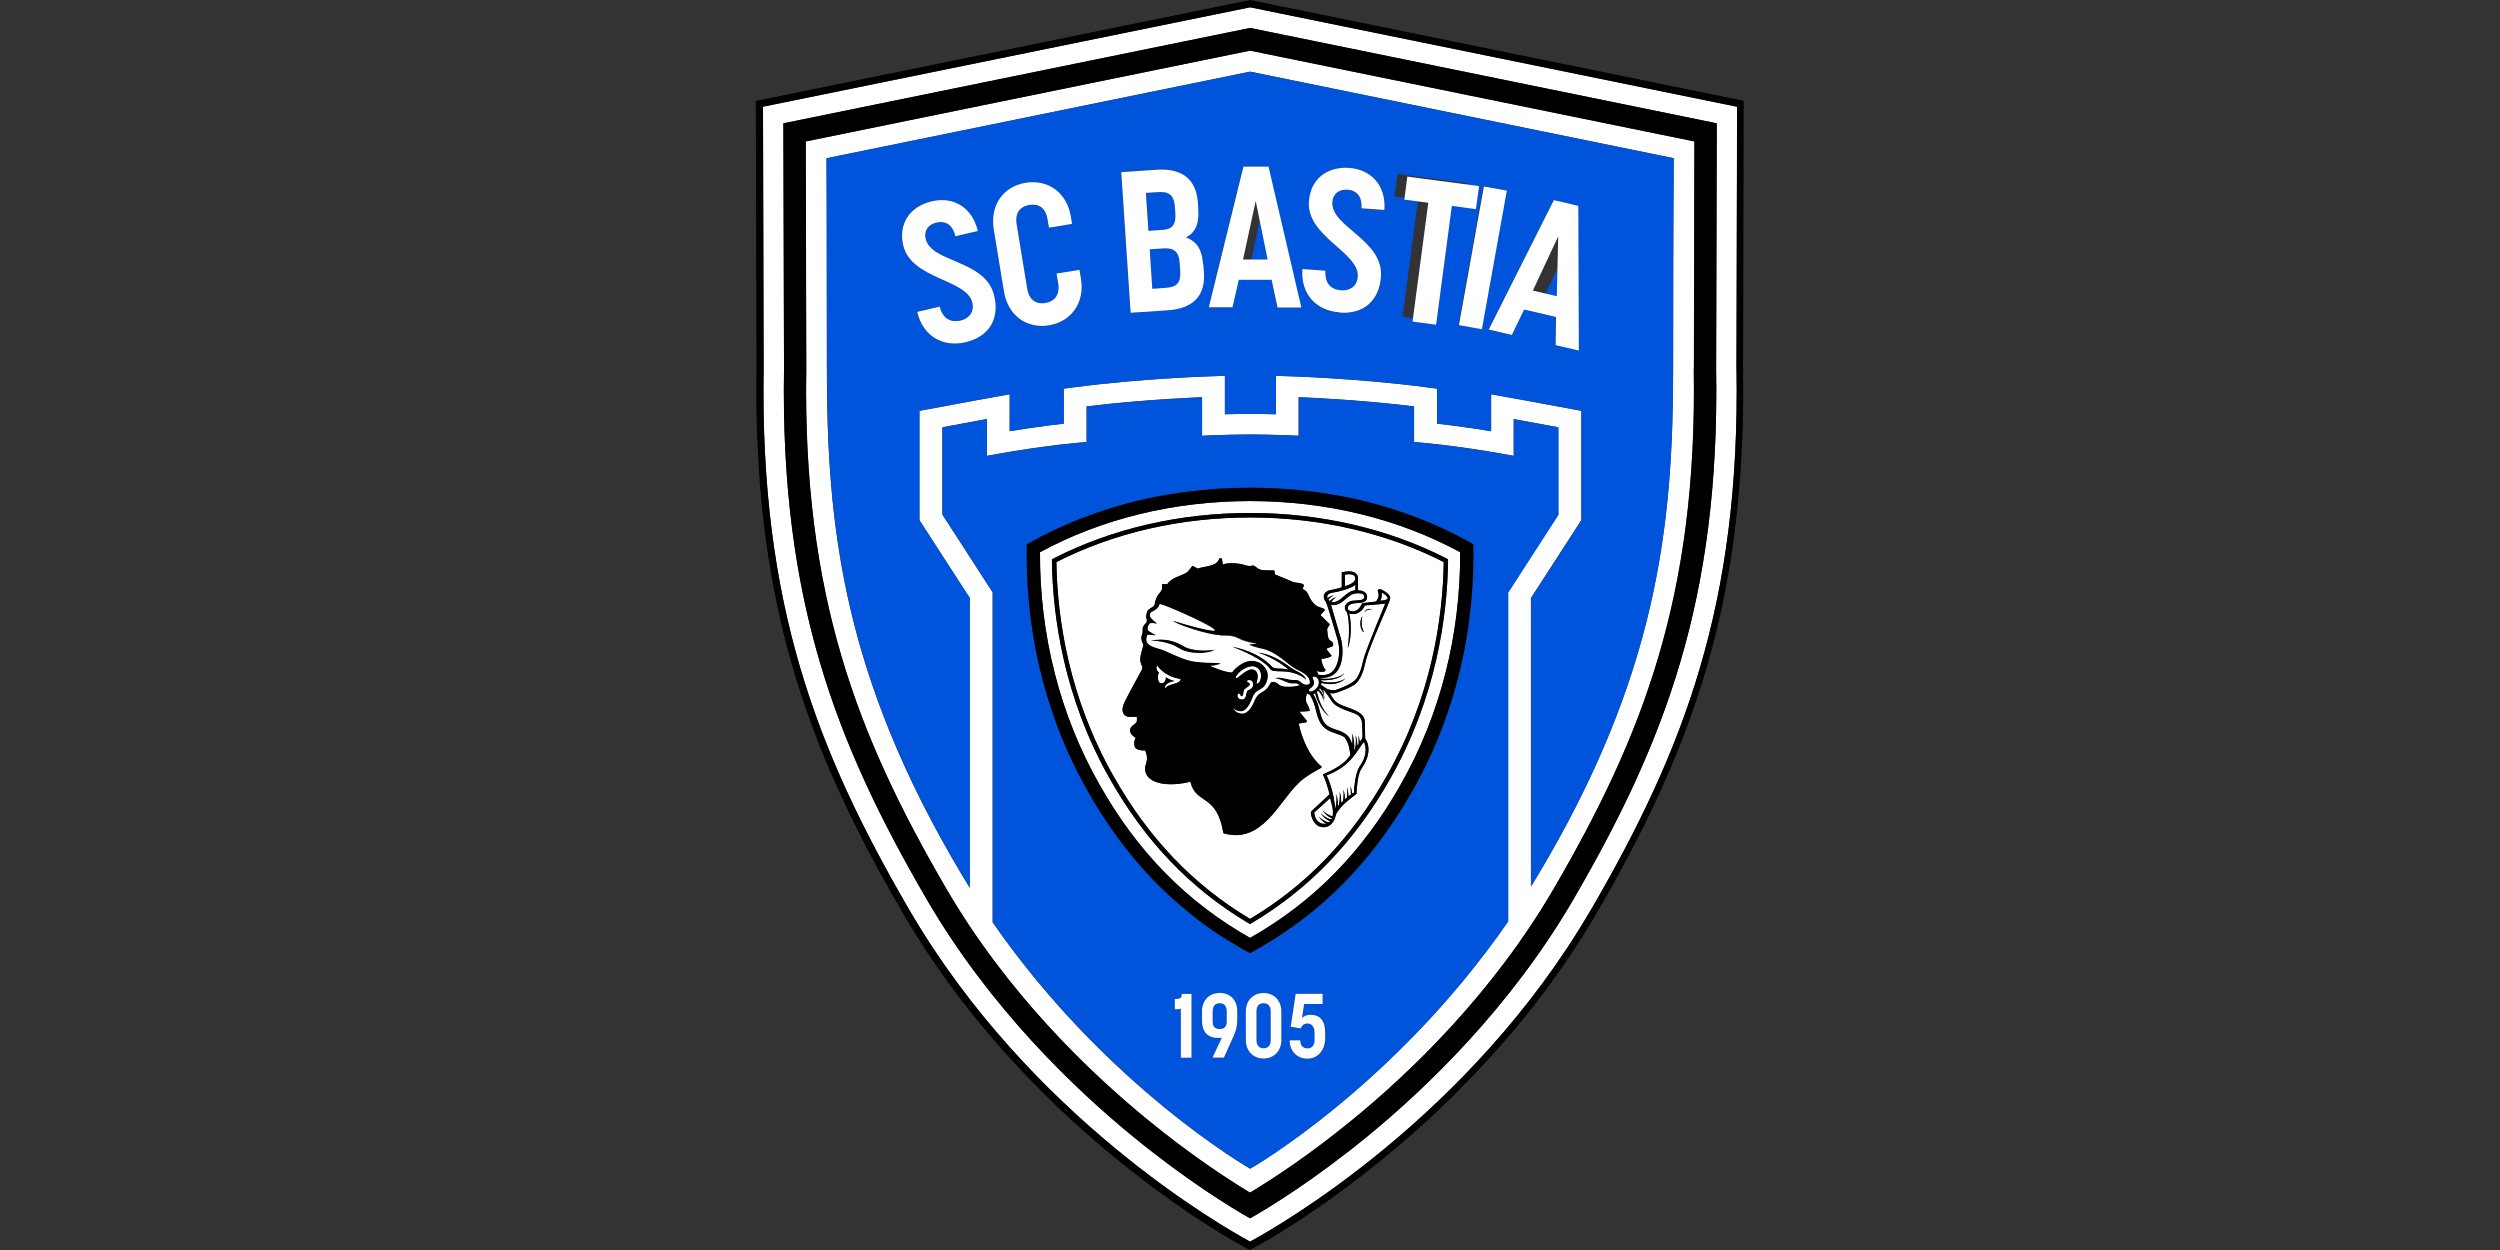 <?xml version="1.0" encoding="UTF-8" standalone="no"?>
<svg
   id="Calque_2"
   data-name="Calque 2"
   viewBox="0 0 460 230"
   version="1.1"
   sodipodi:docname="brut.svg"
   width="460"
   height="230"
   inkscape:version="1.3.2 (091e20e, 2023-11-25, custom)"
   xmlns:inkscape="http://www.inkscape.org/namespaces/inkscape"
   xmlns:sodipodi="http://sodipodi.sourceforge.net/DTD/sodipodi-0.dtd"
   xmlns="http://www.w3.org/2000/svg"
   xmlns:svg="http://www.w3.org/2000/svg">
  <rect x="0" y="0" width="460" height="230" fill="#333333" stroke="none"/>
  <sodipodi:namedview
     id="namedview68"
     pagecolor="#ffffff"
     bordercolor="#000000"
     borderopacity="0.25"
     inkscape:showpageshadow="2"
     inkscape:pageopacity="0.0"
     inkscape:pagecheckerboard="0"
     inkscape:deskcolor="#d1d1d1"
     inkscape:zoom="3.2217391"
     inkscape:cx="230.1552"
     inkscape:cy="115"
     inkscape:window-width="1680"
     inkscape:window-height="979"
     inkscape:window-x="-8"
     inkscape:window-y="-8"
     inkscape:window-maximized="1"
     inkscape:current-layer="Calque_2" />
  <defs
     id="defs1">
    <style
       id="style1">
      .cls-1 {
        fill: #000;
      }

      .cls-1, .cls-2, .cls-3 {
        stroke-width: 0px;
      }

      .cls-2 {
        fill: #0053db;
      }

      .cls-3 {
        fill: #fff;
      }
    </style>
  </defs>
  <g
     id="g68"
     transform="translate(-3966.738,-5192.545)">
    <path
       class="cls-3"
       d="m 4110.101,5305.564 c -0.424,-1.887 -0.826,-3.821 -1.179,-5.778 0.354,1.958 0.755,3.868 1.179,5.778 z"
       id="path1" />
    <polygon
       class="cls-3"
       points="4197.27,0 0,856.65 4197.27,0 8393.46,856.65 "
       id="polygon1"
       transform="matrix(0.022,0,0,0.022,4105.808,5192.545)" />
    <path
       class="cls-3"
       d="m 4107.388,5289.904 c -0.424,-3.396 -0.755,-6.887 -0.991,-10.495 0.236,3.608 0.566,7.099 0.991,10.495 z"
       id="path2" />
    <path
       class="cls-3"
       d="m 4108.921,5299.809 c -0.59,-3.208 -1.109,-6.51 -1.533,-9.906 0.424,3.396 0.92,6.698 1.533,9.906 z"
       id="path3" />
    <path
       class="cls-3"
       d="m 4205.714,5417.168 c -0.566,0.377 -1.109,0.708 -1.627,1.038 0.519,-0.33 1.061,-0.684 1.627,-1.038 z"
       id="path4" />
    <path
       class="cls-3"
       d="m 4214.464,5411.059 c -1.085,0.802 -2.146,1.557 -3.16,2.288 1.014,-0.731 2.075,-1.486 3.16,-2.288 z"
       id="path5" />
    <path
       class="cls-3"
       d="m 4196.068,5422.144 c 0.307,0.165 0.519,0.283 0.684,0.354 0.165,-0.071 0.377,-0.189 0.684,-0.354 -0.307,0.165 -0.519,0.283 -0.684,0.354 -0.165,-0.071 -0.377,-0.189 -0.684,-0.354 z"
       id="path6" />
    <path
       class="cls-3"
       d="m 4209.346,5414.739 c -0.967,0.66 -1.887,1.297 -2.76,1.863 0.873,-0.59 1.792,-1.203 2.76,-1.863 z"
       id="path7" />
    <path
       class="cls-3"
       d="m 4202.601,5419.149 c -0.943,0.59 -1.816,1.109 -2.547,1.533 0.755,-0.424 1.604,-0.943 2.547,-1.533 z"
       id="path8" />
    <path
       class="cls-3"
       d="m 4233.756,5394.644 c -0.849,0.826 -1.698,1.651 -2.547,2.453 0.849,-0.802 1.698,-1.604 2.547,-2.453 z"
       id="path9" />
    <path
       class="cls-3"
       d="m 4237.601,5390.776 c -0.849,0.896 -1.722,1.745 -2.571,2.618 0.849,-0.849 1.698,-1.722 2.571,-2.618 z"
       id="path10" />
    <path
       class="cls-3"
       d="m 4200.03,5420.682 c -1.132,0.66 -2.005,1.132 -2.595,1.462 0.59,-0.307 1.486,-0.802 2.595,-1.462 z"
       id="path11" />
    <path
       class="cls-3"
       d="m 4217.813,5408.536 c -0.755,0.59 -1.509,1.156 -2.241,1.722 0.731,-0.566 1.486,-1.132 2.241,-1.722 z"
       id="path12" />
    <path
       class="cls-3"
       d="m 4182.176,5413.347 c -1.014,-0.731 -2.075,-1.486 -3.16,-2.288 1.085,0.802 2.146,1.557 3.16,2.288 z"
       id="path13" />
    <path
       class="cls-3"
       d="m 4177.931,5410.257 c -0.731,-0.566 -1.486,-1.132 -2.241,-1.722 0.755,0.59 1.509,1.156 2.241,1.722 z"
       id="path14" />
    <path
       class="cls-3"
       d="m 4196.068,5422.144 c -0.59,-0.307 -1.486,-0.802 -2.595,-1.462 1.132,0.66 2.005,1.132 2.595,1.462 z"
       id="path15" />
    <path
       class="cls-3"
       d="m 4158.473,5393.371 c -0.637,-0.637 -1.274,-1.274 -1.91,-1.934 0.637,0.66 1.274,1.297 1.91,1.934 z"
       id="path16" />
    <path
       class="cls-3"
       d="m 4111.751,5312.262 c -0.472,-1.769 -0.92,-3.585 -1.344,-5.401 0.424,1.816 0.873,3.632 1.344,5.401 z"
       id="path17" />
    <path
       class="cls-3"
       d="m 4161.681,5396.484 c -0.637,-0.613 -1.274,-1.226 -1.934,-1.863 0.637,0.637 1.297,1.25 1.934,1.863 z"
       id="path18" />
    <path
       class="cls-3"
       d="m 4193.473,5420.682 c -0.755,-0.424 -1.604,-0.943 -2.547,-1.533 0.943,0.59 1.816,1.109 2.547,1.533 z"
       id="path19" />
    <path
       class="cls-3"
       d="m 4186.917,5416.602 c -0.873,-0.59 -1.792,-1.203 -2.76,-1.863 0.967,0.66 1.887,1.297 2.76,1.863 z"
       id="path20" />
    <path
       class="cls-3"
       d="m 4189.417,5418.229 c -0.519,-0.33 -1.061,-0.684 -1.627,-1.038 0.566,0.377 1.109,0.708 1.627,1.038 z"
       id="path21" />
    <path
       class="cls-3"
       d="m 4106.398,5279.408 c -0.165,-2.406 -0.283,-4.858 -0.378,-7.358 0.071,2.5 0.212,4.953 0.378,7.358 z"
       id="path22" />
    <path
       class="cls-3"
       d="m 4286.233,5260.399 0.118,-48.208 -89.599,-18.302 -89.623,18.302 0.118,48.184 c -0.708,43.349 9.717,70.212 26.745,99.505 22.264,38.302 57.854,58.491 62.76,61.132 4.882,-2.641 40.472,-22.83 62.759,-61.132 17.028,-29.292 27.453,-56.132 26.745,-99.481 h -0.024 z m -3.726,0.047 c 0.684,42.477 -9.528,68.797 -26.227,97.524 -11.604,19.953 -27.146,34.858 -38.16,43.844 -9.788,7.972 -17.712,12.854 -21.368,14.906 -3.632,-2.075 -11.58,-6.934 -21.368,-14.906 -10.991,-8.986 -26.533,-23.868 -38.16,-43.844 -16.698,-28.726 -26.934,-55.071 -26.226,-97.524 v -0.094 l -0.118,-45.118 85.873,-17.547 85.873,17.547 -0.118,45.118 z"
       id="path23" />
    <path
       class="cls-3"
       d="m 4278.403,5260.352 0.094,-41.769 -81.745,-16.722 -81.769,16.722 0.094,41.769 v 0.189 c -0.684,41.51 9.316,67.288 25.684,95.401 11.297,19.434 26.462,33.962 37.193,42.712 7.972,6.51 14.646,10.873 18.774,13.349 4.127,-2.476 10.802,-6.84 18.774,-13.349 10.731,-8.774 25.896,-23.278 37.193,-42.712 16.344,-28.113 26.344,-53.891 25.684,-95.401 v -0.189 h 0.024 z m -34.175,101.698 c -21.014,30.401 -47.476,45.519 -47.476,45.519 0,0 -26.392,-15.047 -47.382,-45.33 v -60.708 c 0,0 -7.736,-11.957 -9.245,-14.316 v -16.061 c 2.901,-0.542 5.401,-0.991 7.24,-1.344 0.33,-0.071 0.66,-0.118 0.943,-0.165 v 6.769 l 2.5,-0.448 c 1.368,-0.236 3.278,-0.566 5.849,-0.943 v 0 c 3.939,-0.566 6.556,-0.849 8.113,-0.991 l 1.887,-0.165 v -6.556 c 5.66,-0.684 11.226,-1.132 15.519,-1.391 2.358,-0.141 4.34,-0.236 5.708,-0.306 v 7.099 l 2.193,-0.094 c 1.462,-0.071 5.047,-0.141 6.651,-0.141 1.604,0 5.283,0.071 6.745,0.141 l 2.193,0.094 v -7.099 c 3.891,0.165 12.429,0.613 21.226,1.698 v 6.556 l 1.887,0.165 c 1.557,0.141 4.198,0.424 8.113,0.991 v 0 c 2.571,0.377 4.481,0.684 5.849,0.943 l 2.5,0.448 v -6.769 c 1.887,0.33 4.741,0.873 8.184,1.509 v 16.061 c -1.509,2.335 -9.245,14.316 -9.245,14.316 v 60.495 l 0.047,0.024 z m 30.354,-101.674 c 0,28.75 -2.854,56.462 -25.071,93.514 -0.354,0.59 -0.731,1.179 -1.085,1.769 v -53.066 c 0.684,-1.085 9.269,-14.34 9.269,-14.34 v -20.118 l -1.674,-0.307 c -7.288,-1.368 -12.406,-2.288 -12.429,-2.288 l -2.5,-0.448 v 6.793 c -0.991,-0.165 -2.146,-0.33 -3.467,-0.543 v 0 c -2.736,-0.401 -4.882,-0.66 -6.486,-0.849 v -6.439 l -1.792,-0.236 c -12.854,-1.698 -25.637,-2.052 -25.684,-2.052 l -2.17,-0.071 v 7.075 c -1.651,-0.047 -3.608,-0.071 -4.741,-0.071 -1.132,0 -3.019,0.024 -4.646,0.071 v -7.075 l -2.17,0.071 c -0.047,0 -12.83,0.354 -25.684,2.052 l -1.793,0.236 v 6.439 c -1.604,0.165 -3.75,0.448 -6.486,0.849 v 0 c -1.321,0.189 -2.476,0.378 -3.467,0.543 v -6.793 l -2.5,0.448 c 0,0 -5.141,0.896 -12.429,2.288 l -1.675,0.307 v 20.118 c 0,0 7.925,12.264 9.269,14.34 v 53.302 c -0.401,-0.66 -0.826,-1.321 -1.226,-2.005 -22.217,-37.028 -25.071,-64.764 -25.071,-93.514 0,-28.75 -0.071,-38.703 -0.071,-38.703 l 77.948,-15.943 77.948,15.92 c 0,0 -0.118,9.976 -0.118,38.703 z"
       id="path24" />
    <path
       class="cls-2"
       d="m 4253.473,5271.177 c -3.443,-0.637 -6.297,-1.156 -8.184,-1.509 v 6.769 l -2.5,-0.448 c -1.368,-0.236 -3.278,-0.566 -5.849,-0.943 v 0 c -3.939,-0.566 -6.556,-0.849 -8.113,-0.991 l -1.887,-0.165 v -6.556 c -8.797,-1.085 -17.358,-1.533 -21.226,-1.698 v 7.099 l -2.193,-0.094 c -1.462,-0.071 -5.165,-0.141 -6.745,-0.141 -1.58,0 -5.189,0.071 -6.651,0.141 l -2.193,0.094 v -7.099 c -1.368,0.047 -3.349,0.165 -5.708,0.307 -4.293,0.259 -9.858,0.708 -15.519,1.391 v 6.556 l -1.887,0.165 c -1.557,0.141 -4.198,0.424 -8.113,0.991 v 0 c -2.571,0.377 -4.481,0.684 -5.849,0.943 l -2.5,0.448 v -6.769 c -0.283,0.047 -0.613,0.118 -0.943,0.165 -1.84,0.33 -4.34,0.802 -7.241,1.344 v 16.061 c 1.509,2.335 9.245,14.316 9.245,14.316 v 60.708 c 20.991,30.283 47.382,45.33 47.382,45.33 0,0 26.462,-15.118 47.477,-45.519 v -60.495 c 0,0 7.736,-11.957 9.245,-14.316 v -16.061 l -0.047,-0.024 z m -67.5,115.991 h -1.958 v -9.033 c -0.307,0.094 -0.708,0.141 -1.109,0.118 v -1.887 c 1.014,0 1.274,-0.212 1.274,-0.943 h 1.792 z m 8.42,-6.958 c 0,1.132 -0.236,2.052 -0.66,2.995 l -1.793,3.986 h -2.099 l 1.745,-3.726 c -0.283,0.071 -0.566,0.094 -0.826,0.094 -1.91,0 -2.854,-1.25 -2.854,-3.137 v -1.745 c 0,-2.028 1.297,-3.373 3.255,-3.373 1.958,0 3.255,1.368 3.255,3.373 v 1.557 l -0.024,-0.024 z m 8.113,3.726 c 0,1.981 -1.344,3.373 -3.278,3.373 -1.934,0 -3.255,-1.391 -3.255,-3.373 v -5.283 c 0,-2.005 1.344,-3.396 3.255,-3.396 1.91,0 3.278,1.391 3.278,3.396 z m 8.09,-0.377 c 0,2.241 -1.109,3.774 -3.278,3.774 -2.17,0 -3.255,-1.368 -3.255,-3.373 h 1.958 c 0,1.109 0.59,1.486 1.344,1.486 0.755,0 1.274,-0.519 1.274,-1.486 v -1.368 c 0,-1.085 -0.401,-1.722 -1.321,-1.722 -0.92,0 -1.109,0.59 -1.226,0.896 l -1.84,-0.307 0.92,-6.061 h 4.953 v 1.887 h -3.396 l -0.401,2.571 c 0.141,-0.165 0.66,-0.59 1.557,-0.59 1.793,0 2.712,1.061 2.712,3.302 v 0.991 0 z m 16.038,-45.495 c -2.712,4.788 -5.613,8.939 -8.656,12.571 -4.858,5.802 -10.047,10.236 -15.307,13.726 -0.66,0.448 -1.321,0.849 -1.981,1.274 -1.321,0.826 -2.642,1.58 -3.939,2.288 v 0 c -1.321,-0.708 -2.642,-1.462 -3.939,-2.288 -1.981,-1.226 -3.939,-2.571 -5.896,-4.056 -1.958,-1.486 -3.891,-3.137 -5.778,-4.953 -5.071,-4.835 -9.906,-10.873 -14.245,-18.538 -8.797,-15.495 -11.486,-31.557 -11.203,-45.377 6.863,-3.915 14.835,-7.005 23.821,-8.774 1.792,-0.354 3.632,-0.66 5.519,-0.896 1.887,-0.236 3.797,-0.424 5.755,-0.566 1.958,-0.141 3.962,-0.189 5.991,-0.189 v 0 c 6.109,0 11.863,0.59 17.264,1.651 8.986,1.769 16.958,4.858 23.821,8.774 0.283,13.821 -2.429,29.882 -11.203,45.377 l -0.024,-0.024 z"
       id="path25" />
    <path
       class="cls-2"
       d="m 4199.228,5377.144 c -0.708,0 -1.297,0.377 -1.297,1.509 v 5.236 c 0,1.156 0.613,1.533 1.297,1.533 0.684,0 1.321,-0.378 1.321,-1.509 v -5.26 c 0,-1.156 -0.613,-1.509 -1.321,-1.509 z"
       id="path26" />
    <path
       class="cls-2"
       d="m 4191.162,5377.144 c -0.731,0 -1.297,0.33 -1.297,1.627 v 1.722 c 0,1.085 0.59,1.391 1.297,1.391 0.708,0 1.297,-0.33 1.297,-1.391 v -1.722 c 0,-1.274 -0.543,-1.627 -1.297,-1.627 z"
       id="path27" />
    <polygon
       class="cls-2"
       points="4244.08,1706.78 4137.41,2203.13 4346.4,2204.22 "
       id="polygon27"
       transform="matrix(0.022,0,0,0.022,4105.808,5192.545)" />
    <path
       class="cls-2"
       d="m 4183.803,5240.989 c -0.165,-2.311 -1.226,-2.877 -3.019,-2.736 l -2.5,0.165 0.472,7.264 2.358,-0.165 c 1.934,-0.118 2.948,-0.684 2.783,-3.208 l -0.094,-1.321 v 0 z"
       id="path28" />
    <polygon
       class="cls-2"
       points="6598.51,2468.73 6800.98,2516.62 6814.04,2008.29 "
       id="polygon28"
       transform="matrix(0.022,0,0,0.022,4105.808,5192.545)" />
    <path
       class="cls-2"
       d="m 4118.827,5221.672 c 0,0 0.071,9.976 0.071,38.703 0,28.726 2.854,56.462 25.071,93.514 0.401,0.684 0.826,1.344 1.226,2.005 v -53.302 c -1.321,-2.052 -9.269,-14.34 -9.269,-14.34 v -20.118 l 1.675,-0.307 c 7.288,-1.368 12.406,-2.288 12.429,-2.288 l 2.5,-0.448 v 6.793 c 0.991,-0.165 2.146,-0.33 3.467,-0.543 v 0 c 2.736,-0.401 4.882,-0.66 6.486,-0.849 v -6.439 l 1.793,-0.236 c 12.854,-1.698 25.637,-2.052 25.684,-2.052 l 2.17,-0.071 v 7.075 c 1.627,-0.047 3.514,-0.071 4.646,-0.071 1.132,0 3.09,0.024 4.741,0.071 v -7.075 l 2.17,0.071 c 0.047,0 12.83,0.354 25.684,2.052 l 1.792,0.236 v 6.439 c 1.604,0.165 3.75,0.448 6.486,0.849 v 0 c 1.321,0.189 2.476,0.378 3.467,0.543 v -6.793 l 2.5,0.448 c 0,0 5.141,0.896 12.429,2.288 l 1.674,0.307 v 20.118 c 0,0 -8.585,13.255 -9.269,14.34 v 53.066 c 0.377,-0.59 0.731,-1.179 1.085,-1.769 22.217,-37.028 25.071,-64.764 25.071,-93.514 0,-28.75 0.118,-38.703 0.118,-38.703 l -77.972,-15.943 -77.924,15.92 z m 25.543,33.821 c -4.198,0.991 -7.83,-1.061 -8.892,-5.59 l 4.151,-0.967 c 0.566,2.406 2.17,2.972 3.821,2.571 1.604,-0.378 2.571,-1.627 2.17,-3.302 -1.014,-4.363 -11.226,-4.245 -12.712,-10.542 -0.92,-3.939 1.156,-7.146 5.283,-8.113 3.962,-0.92 7.429,1.132 8.443,5.472 l -4.127,0.967 c -0.519,-2.217 -1.91,-2.877 -3.467,-2.524 -1.533,0.354 -2.358,1.509 -2.005,2.995 1.038,4.481 11.038,3.797 12.618,10.495 0.967,4.151 -0.896,7.5 -5.283,8.538 v 0 z m 15.377,-3.066 c -4.175,0.684 -7.571,-1.887 -8.278,-6.203 l -1.887,-11.462 c -0.708,-4.363 1.698,-7.877 5.873,-8.561 4.175,-0.684 7.618,1.887 8.325,6.226 l 0.212,1.344 -4.245,0.684 -0.259,-1.533 c -0.378,-2.311 -1.863,-2.901 -3.373,-2.642 -1.462,0.236 -2.712,1.226 -2.311,3.585 l 1.934,11.792 c 0.378,2.311 1.863,2.901 3.349,2.665 1.415,-0.236 2.736,-1.226 2.358,-3.585 l -0.307,-1.839 4.245,-0.684 0.283,1.698 c 0.708,4.316 -1.722,7.854 -5.896,8.538 z m 21.793,-2.83 -6.792,0.448 -1.722,-25.873 6.556,-0.448 c 4.222,-0.283 7.24,1.391 7.547,6.085 l 0.071,1.203 c 0.189,2.83 -0.66,4.363 -2.264,5.165 1.816,0.66 2.972,1.981 3.16,5.024 l 0.094,1.509 c 0.307,4.575 -2.476,6.58 -6.698,6.863 l 0.047,0.024 z m 75.59,-19.174 0.094,26.627 -4.269,-0.991 0.071,-5.189 -5.873,-1.368 -2.264,4.693 -4.269,-0.991 11.981,-23.821 4.505,1.061 0.024,-0.024 z m -13.231,-2.854 -4.575,25.519 -4.245,-0.755 4.575,-25.519 z m -20.024,-3.019 12.972,1.722 -0.542,4.151 -4.363,-0.59 -2.854,21.533 -4.269,-0.566 2.854,-21.533 -4.34,-0.566 0.542,-4.151 v 0 z m -17.476,17.547 4.245,0.307 c -0.165,2.453 1.179,3.467 2.877,3.608 1.651,0.118 2.925,-0.778 3.066,-2.5 0.33,-4.481 -9.458,-7.382 -8.986,-13.844 0.283,-4.033 3.231,-6.486 7.453,-6.179 4.08,0.283 6.769,3.278 6.439,7.736 l -4.222,-0.307 c 0.165,-2.264 -0.991,-3.325 -2.547,-3.42 -1.58,-0.118 -2.712,0.731 -2.807,2.264 -0.33,4.575 9.41,6.91 8.939,13.774 -0.307,4.245 -3.066,6.887 -7.594,6.58 -4.293,-0.307 -7.17,-3.349 -6.84,-7.972 l -0.024,-0.047 z m -0.236,7.052 h -4.387 l -1.085,-5.094 h -6.038 c 0,-0.024 -1.156,5.047 -1.156,5.047 h -4.387 l 6.368,-25.92 h 4.623 l 6.038,25.967 h 0.024 z"
       id="path29" />
    <path
       class="cls-2"
       d="m 4183.002,5231.743 -0.071,-0.991 c -0.165,-2.641 -1.368,-2.972 -3.208,-2.854 l -2.123,0.141 0.472,6.981 2.429,-0.165 c 1.604,-0.118 2.689,-0.59 2.524,-3.113 h -0.024 z"
       id="path30" />
    <path
       class="cls-1"
       d="m 4287.672,5211.106 -90.92,-18.561 -90.943,18.561 0.118,49.269 c -0.071,4.033 -0.047,7.901 0.094,11.675 0.071,2.5 0.212,4.953 0.378,7.358 0.236,3.608 0.566,7.099 0.991,10.495 0.424,3.396 0.92,6.698 1.533,9.906 0.354,1.958 0.755,3.868 1.179,5.778 0.094,0.424 0.189,0.873 0.283,1.297 0.424,1.816 0.873,3.632 1.344,5.401 1.627,6.038 3.585,11.84 5.825,17.524 0.377,0.943 0.755,1.887 1.156,2.83 1.179,2.83 2.429,5.613 3.75,8.396 0.448,0.92 0.896,1.863 1.344,2.783 2.736,5.566 5.755,11.085 9.033,16.722 5.377,9.245 11.58,17.5 17.924,24.693 0.424,0.472 0.849,0.967 1.274,1.439 1.486,1.651 2.995,3.255 4.481,4.788 0.637,0.66 1.274,1.297 1.91,1.934 0.424,0.424 0.849,0.849 1.274,1.274 0.637,0.637 1.297,1.25 1.934,1.863 0.637,0.59 1.25,1.179 1.887,1.769 2.948,2.712 5.849,5.212 8.608,7.476 0.802,0.637 1.58,1.274 2.358,1.887 0.377,0.307 0.778,0.613 1.156,0.896 0.755,0.59 1.509,1.156 2.241,1.722 0.378,0.283 0.731,0.543 1.085,0.826 1.085,0.802 2.146,1.557 3.16,2.288 0.684,0.472 1.344,0.943 1.981,1.391 0.967,0.66 1.887,1.297 2.76,1.863 0.283,0.189 0.59,0.378 0.873,0.566 0.566,0.377 1.109,0.708 1.627,1.038 0.519,0.33 1.014,0.637 1.486,0.943 0.943,0.59 1.816,1.109 2.547,1.533 1.132,0.66 2.005,1.132 2.594,1.462 0.307,0.165 0.519,0.283 0.684,0.354 0.165,-0.071 0.377,-0.189 0.684,-0.354 0.59,-0.307 1.486,-0.802 2.594,-1.462 0.755,-0.424 1.604,-0.943 2.547,-1.533 0.472,-0.283 0.967,-0.613 1.486,-0.943 0.519,-0.33 1.061,-0.684 1.627,-1.038 0.283,-0.189 0.566,-0.378 0.873,-0.566 0.873,-0.59 1.792,-1.203 2.76,-1.863 0.637,-0.448 1.297,-0.896 1.981,-1.391 1.014,-0.731 2.075,-1.486 3.16,-2.288 0.354,-0.259 0.731,-0.542 1.085,-0.826 0.731,-0.566 1.486,-1.132 2.241,-1.722 4.175,-3.255 8.726,-7.075 13.373,-11.439 0.849,-0.802 1.698,-1.604 2.547,-2.453 0.424,-0.424 0.849,-0.826 1.274,-1.274 0.849,-0.849 1.698,-1.722 2.571,-2.618 8.113,-8.42 16.227,-18.514 23.043,-30.236 2.193,-3.75 4.269,-7.476 6.203,-11.179 0.967,-1.863 1.911,-3.703 2.83,-5.566 0.448,-0.92 0.896,-1.863 1.344,-2.783 7.925,-16.698 13.302,-33.774 15.472,-54.552 0.236,-2.311 0.448,-4.67 0.613,-7.052 0.165,-2.406 0.283,-4.859 0.377,-7.359 0.118,-3.75 0.141,-7.642 0.094,-11.675 l 0.118,-49.269 h 0.094 z m -28.161,148.75 c -22.264,38.302 -57.854,58.491 -62.759,61.132 -4.882,-2.641 -40.472,-22.83 -62.76,-61.132 -17.028,-29.292 -27.453,-56.132 -26.745,-99.505 l -0.118,-48.184 89.623,-18.279 89.623,18.302 -0.118,48.208 c 0.708,43.325 -9.717,70.189 -26.745,99.481 v -0.024 z"
       id="path31" />
    <path
       class="cls-1"
       d="m 4282.624,5215.234 -85.873,-17.547 -85.873,17.547 0.118,45.118 v 0.094 c -0.684,42.477 9.528,68.797 26.227,97.524 11.604,19.953 27.146,34.858 38.16,43.844 9.788,7.972 17.712,12.854 21.368,14.906 3.632,-2.075 11.58,-6.934 21.368,-14.906 10.991,-8.986 26.533,-23.868 38.16,-43.844 16.698,-28.726 26.934,-55.071 26.227,-97.524 v -0.094 l 0.118,-45.118 z m -4.222,45.236 v 0.047 c 0.684,41.51 -9.316,67.288 -25.684,95.401 -11.297,19.434 -26.462,33.962 -37.193,42.712 -7.972,6.51 -14.646,10.873 -18.774,13.349 -4.127,-2.476 -10.802,-6.84 -18.774,-13.349 -10.731,-8.774 -25.896,-23.278 -37.193,-42.712 -16.345,-28.113 -26.345,-53.892 -25.684,-95.401 v -0.189 l -0.094,-41.769 81.745,-16.698 81.769,16.698 -0.094,41.769 v 0.141 h -0.024 z"
       id="path32" />
    <path
       class="cls-3"
       d="m 4182.907,5376.366 v 1.887 c 0.401,0.024 0.826,0 1.109,-0.118 v 9.033 h 1.958 v -11.745 h -1.792 c 0,0.731 -0.259,0.943 -1.274,0.943 z"
       id="path33" />
    <path
       class="cls-3"
       d="m 4191.162,5375.257 c -1.958,0 -3.255,1.368 -3.255,3.373 v 1.745 c 0,1.887 0.943,3.137 2.854,3.137 1.91,0 0.543,-0.024 0.826,-0.094 l -1.745,3.726 h 2.099 l 1.792,-3.986 c 0.424,-0.943 0.66,-1.84 0.66,-2.995 v -1.557 c 0,-2.028 -1.297,-3.373 -3.255,-3.373 l 0.024,0.024 z m 1.297,5.236 c 0,1.061 -0.566,1.391 -1.297,1.391 -0.731,0 -1.297,-0.307 -1.297,-1.391 v -1.722 c 0,-1.274 0.566,-1.627 1.297,-1.627 0.731,0 1.297,0.33 1.297,1.627 z"
       id="path34" />
    <path
       class="cls-3"
       d="m 4199.228,5375.257 c -1.911,0 -3.255,1.391 -3.255,3.396 v 5.283 c 0,1.981 1.344,3.373 3.255,3.373 1.91,0 3.278,-1.391 3.278,-3.373 v -5.283 c 0,-2.005 -1.344,-3.396 -3.278,-3.396 z m 1.321,8.656 c 0,1.156 -0.637,1.509 -1.321,1.509 -0.684,0 -1.297,-0.378 -1.297,-1.533 v -5.236 c 0,-1.156 0.59,-1.509 1.297,-1.509 0.708,0 1.321,0.377 1.321,1.509 z"
       id="path35" />
    <path
       class="cls-3"
       d="m 4207.86,5379.267 c -0.896,0 -1.415,0.424 -1.557,0.59 l 0.401,-2.571 h 3.396 v -1.887 h -4.953 l -0.92,6.061 1.839,0.307 c 0.141,-0.307 0.401,-0.896 1.226,-0.896 0.826,0 1.321,0.637 1.321,1.722 v 1.368 c 0,0.967 -0.542,1.486 -1.274,1.486 -0.731,0 -1.344,-0.377 -1.344,-1.486 h -1.958 c 0,2.005 1.344,3.373 3.255,3.373 1.91,0 3.278,-1.509 3.278,-3.774 v -0.991 c 0,-2.241 -0.943,-3.302 -2.712,-3.302 v 0 z"
       id="path36" />
    <path
       class="cls-3"
       d="m 4137.058,5236.484 c -0.354,-1.509 0.472,-2.641 2.005,-2.995 1.533,-0.354 2.948,0.283 3.467,2.524 l 4.127,-0.967 c -1.014,-4.34 -4.481,-6.391 -8.443,-5.472 -4.127,0.967 -6.203,4.175 -5.283,8.113 1.486,6.297 11.675,6.179 12.712,10.542 0.401,1.675 -0.566,2.924 -2.17,3.302 -1.651,0.377 -3.255,-0.189 -3.821,-2.571 l -4.151,0.967 c 1.061,4.505 4.717,6.556 8.892,5.59 4.41,-1.038 6.274,-4.363 5.283,-8.538 -1.557,-6.698 -11.557,-6.014 -12.618,-10.495 v 0 z"
       id="path37" />
    <path
       class="cls-3"
       d="m 4165.384,5242.191 -4.245,0.684 0.307,1.839 c 0.377,2.358 -0.943,3.349 -2.358,3.585 -1.486,0.236 -2.972,-0.33 -3.349,-2.665 l -1.934,-11.792 c -0.378,-2.358 0.873,-3.349 2.311,-3.585 1.533,-0.259 2.995,0.33 3.373,2.642 l 0.259,1.533 4.245,-0.684 -0.212,-1.344 c -0.708,-4.363 -4.151,-6.91 -8.325,-6.227 -4.175,0.684 -6.58,4.198 -5.873,8.561 l 1.887,11.462 c 0.708,4.316 4.104,6.887 8.278,6.203 4.175,-0.684 6.604,-4.222 5.896,-8.538 l -0.283,-1.698 z"
       id="path38" />
    <path
       class="cls-3"
       d="m 4188.119,5241.248 c -0.212,-3.042 -1.368,-4.363 -3.16,-5.024 1.604,-0.802 2.453,-2.335 2.264,-5.165 l -0.071,-1.203 c -0.306,-4.693 -3.325,-6.368 -7.547,-6.085 l -6.556,0.448 1.722,25.873 6.792,-0.448 c 4.222,-0.283 7.005,-2.264 6.698,-6.863 l -0.094,-1.509 -0.047,-0.024 z m -10.519,-13.207 2.123,-0.141 c 1.839,-0.118 3.042,0.212 3.208,2.854 l 0.071,0.991 c 0.165,2.523 -0.896,3.019 -2.524,3.113 l -2.429,0.165 -0.472,-6.981 h 0.024 z m 3.514,17.476 -2.358,0.165 -0.472,-7.264 2.5,-0.165 c 1.792,-0.118 2.877,0.424 3.019,2.736 l 0.094,1.321 c 0.165,2.524 -0.826,3.066 -2.783,3.208 v 0 z"
       id="path39" />
    <path
       class="cls-3"
       d="m 4189.134,5249.078 h 4.387 l 1.156,-5.047 h 6.038 c 0,0.024 1.085,5.094 1.085,5.094 h 4.387 l -6.038,-25.92 h -4.623 l -6.368,25.873 h -0.024 z m 10.849,-8.774 h -4.528 l 2.335,-10.778 z"
       id="path40" />
    <path
       class="cls-3"
       d="m 4213.238,5250.069 c 4.505,0.33 7.288,-2.311 7.594,-6.58 0.495,-6.863 -9.269,-9.175 -8.939,-13.774 0.118,-1.533 1.25,-2.382 2.807,-2.264 1.58,0.118 2.712,1.156 2.547,3.42 l 4.222,0.307 c 0.33,-4.434 -2.382,-7.429 -6.439,-7.736 -4.222,-0.307 -7.17,2.146 -7.453,6.179 -0.472,6.462 9.316,9.363 8.986,13.844 -0.118,1.722 -1.415,2.618 -3.066,2.5 -1.698,-0.118 -3.042,-1.132 -2.877,-3.608 l -4.245,-0.307 c -0.33,4.623 2.547,7.665 6.84,7.972 l 0.024,0.047 z"
       id="path41" />
    <polygon
       class="cls-3"
       points="5449.05,1477.1 5424.02,1669.77 5624.3,1695.89 5492.59,2689.69 5689.61,2715.82 5821.32,1722.01 6022.7,1749.23 6048.82,1556.56 "
       id="polygon41"
       transform="matrix(0.022,0,0,0.022,4105.808,5192.545)" />
    <rect
       class="cls-3"
       x="-4419.37"
       y="5098.361"
       width="25.92"
       height="4.293"
       transform="rotate(-79.8)"
       id="rect41" />
    <path
       class="cls-3"
       d="m 4244.912,5254.196 2.264,-4.693 5.873,1.368 -0.071,5.189 4.269,0.991 -0.094,-26.627 -4.505,-1.061 -11.981,23.821 4.269,0.991 -0.024,0.024 z m 8.538,-18.137 -0.259,10.991 -4.41,-1.038 4.67,-9.976 z"
       id="path42" />
    <path
       class="cls-3"
       d="m 4210.313,5321.861 c -0.141,-1.179 -0.778,-1.958 -1.085,-2.241 -0.071,0.094 -0.141,0.165 -0.236,0.236 v 0 c 0.141,0.873 0.826,3.278 2.288,4.505 -1.109,-0.613 -2.241,-2.76 -2.594,-4.293 -0.118,0.094 -0.236,0.141 -0.378,0.189 1.368,2.193 1.109,4.08 2.146,5.401 1.368,1.651 4.293,0.778 5.047,3.939 0.071,-0.637 0.071,-1.391 -0.047,-2.099 0.33,0.731 0.378,1.792 0.424,2.547 v 0.566 l 0.165,-0.236 c 0.118,-0.613 0.236,-1.604 0.071,-2.5 0.212,0.448 0.307,1.274 0.33,1.91 l 0.259,-0.378 c 0,-0.472 0,-0.967 -0.094,-1.462 0.141,0.283 0.236,0.731 0.283,1.156 l 0.495,-0.708 c 0.047,-0.731 -0.071,-2.924 -0.071,-2.924 -0.071,-0.448 -0.283,-1.109 -0.967,-1.439 -0.991,-0.59 -3.514,-0.991 -4.528,-2.358 -0.283,-0.448 -0.92,-1.391 -1.462,-2.052 -0.094,-0.047 -0.189,-0.118 -0.283,-0.189 0.236,0.495 0.354,1.156 0.307,1.627 -0.141,-1.085 -0.637,-1.675 -0.873,-1.91 -0.047,0.094 -0.118,0.212 -0.189,0.283 0.873,0.826 0.849,1.462 0.92,2.429 h 0.071 z"
       id="path43" />
    <path
       class="cls-3"
       d="m 4207.601,5319.691 c 0.141,0.377 1.722,-0.236 1.816,-1.462 0.094,-1.226 -0.991,-1.274 -1.132,-1.156 -0.212,0.212 0.259,0.424 0.212,1.226 -0.141,0.802 -1.061,0.873 -0.896,1.368 v 0.024 z"
       id="path44" />
    <path
       class="cls-3"
       d="m 4191.303,5309.432 c -2.547,-0.094 -8.019,-2.005 -8.703,-2.594 1.415,0.472 8.986,2.689 7.547,1.486 -1.415,-1.179 -9.198,-4.528 -9.788,-4.575 -0.094,-0.047 -0.307,-0.071 -0.354,0.189 -0.118,0.566 -1.038,1.061 -1.297,1.179 -0.519,0.236 -0.448,0.873 -0.307,1.014 0.047,0.259 1.085,1.085 1.226,1.203 -0.071,0 -0.354,-0.118 -0.873,-0.141 -0.59,-0.047 -0.66,0.378 -0.708,0.472 -0.047,0.094 -0.259,0.637 -0.094,0.873 0.118,0.236 1.439,0.92 1.439,0.92 l -1.462,-0.118 c 0,0 -0.259,0.165 -0.283,0.896 0,1.391 2.123,1.604 3.113,2.005 0.613,0.212 2.877,1.368 4.741,1.91 1.887,0.519 4.929,0.401 5.849,0.495 0,0 -0.684,0.354 -2.052,0.448 0.212,0.118 2.783,1.25 4.151,1.25 0.212,-0.306 1.297,-1.58 2.83,-2.028 2.429,-0.543 3.561,1.368 3.679,2.123 0.165,1.203 -0.33,2.241 -0.92,2.689 -0.59,0.448 -1.179,0.519 -1.698,1.415 -0.519,1.344 -1.203,2.877 -2.241,2.877 -1.038,0 -1.226,-0.424 -1.391,-0.66 0,0.094 0.141,1.061 1.509,1.156 1.344,0.071 2.123,-1.722 2.476,-2.571 0.354,-0.873 1.085,-1.25 1.557,-1.533 0.495,-0.283 1.061,-0.991 1.226,-1.439 0.141,-0.283 0.566,-0.401 1.085,-0.165 0.401,0.189 0.613,0.708 1.816,0.755 0.613,0.047 1.958,0 2.5,-0.283 -0.495,-0.731 -1.226,-0.118 -2.123,-0.519 -1.014,-0.33 -1.391,-0.731 -2.358,-0.755 0.991,-0.354 2.288,0.448 3.75,0.33 0.943,-0.024 0.943,0.802 2.052,0.873 0.141,0 0.59,-0.071 0.59,-0.472 -0.047,-1.533 -2.099,-2.123 -2.948,-2.689 -1.085,-0.59 -3.066,-2.83 -5.684,-3.491 -0.566,-0.118 -1.698,-0.354 -2.571,-0.778 0.212,0 1.014,0 1.415,-0.189 -0.967,-0.094 -2.429,-0.448 -3.443,-0.991 -1.226,-0.637 -2.524,-0.448 -3.231,-0.472 l -0.024,-0.094 z m -7.594,2.358 c -1.651,-1.061 -3.868,-1.368 -5.26,-1.439 1.486,-0.047 3.16,-0.519 5.849,0.967 1.769,1.226 5.212,0.943 5.849,0.755 -0.873,0.684 -4.575,0.92 -6.462,-0.307 z m 14.481,0.826 c 2.17,0.307 3.986,1.25 5.825,2.618 1.085,0.826 2.807,1.297 3.019,2.382 -0.401,-0.59 -2.217,-1.462 -4.01,-1.533 -1.816,-0.071 -2.217,0.047 -2.641,-0.543 -1.226,-1.651 -5.141,-3.373 -6.958,-4.01 2.76,0.566 5.708,1.792 7.358,3.703 0.189,0.212 0.66,0.33 1.25,0.33 0.59,0 1.604,0.118 1.863,0.259 -0.307,-0.33 -2.76,-2.358 -5.708,-3.208 v 0 z"
       id="path45" />
    <path
       class="cls-3"
       d="m 4195.761,5319.314 c -0.354,0.33 -0.141,1.344 -0.543,1.344 -0.401,0 0,-0.543 -0.519,-0.472 -0.401,0.024 -0.401,0.92 0.33,1.085 1.038,0.189 0.943,-0.708 1.179,-1.439 0.118,-0.377 1.132,-0.354 1.132,-1.344 0,-0.99 -1.132,-0.92 -1.156,-0.59 0,0.307 0.519,0.259 0.519,0.59 0,0.33 -0.566,0.519 -0.92,0.873 l -0.024,-0.047 z"
       id="path46" />
    <path
       class="cls-3"
       d="m 4214.11,5316.39 c -0.189,0.472 -1.462,1.439 -4.269,1.321 0,0.047 0,0.118 0.024,0.189 1.25,0.448 3.443,0.259 4.458,-0.519 -0.755,0.802 -2.382,1.391 -4.434,0.826 0,0.118 -0.024,0.236 -0.071,0.378 0.307,0.189 0.637,0.401 0.849,0.566 0.59,0.448 1.604,0.519 2.311,0.212 0.708,-0.307 2.854,-1.014 3.538,-2.193 0.59,-1.038 0.778,-1.675 1.085,-3.16 0.33,-1.462 4.033,-10.377 4.033,-10.377 -1.038,0.094 -3.75,0.33 -3.75,0.33 -0.165,0.424 -1.085,2.028 -2.901,1.462 0.566,1.91 0.307,5.354 -0.259,6.368 0.189,-0.778 0.519,-5.118 -0.189,-6.675 -0.212,-0.212 -0.307,-0.377 -0.33,-0.802 0,-0.424 0.519,-1.132 1.486,-1.226 0.943,-0.094 2.123,0 2.099,-0.708 0,-0.731 -0.991,-0.66 -1.274,-0.66 -2.028,0 -2.524,2.429 -4.858,2.146 0,0 1.722,5.967 1.887,6.439 0.212,0.542 1.274,7.264 -3.844,6.981 0,0.024 0.024,0.071 0.047,0.118 0.896,0.165 3.373,0.141 4.387,-0.991 z m 5.094,-11.722 c -0.59,0 -0.967,-0.024 -1.415,0.59 0.307,-0.849 1.038,-0.708 1.415,-0.59 z m -1.792,1.226 c 0,0 -0.448,1.863 0.33,2.972 -0.708,-0.189 -0.967,-2.123 -0.33,-2.972 z"
       id="path47" />
    <path
       class="cls-3"
       d="m 4198.638,5317.734 c 0.141,-0.424 0.448,-1.698 -0.684,-2.406 -1.321,-0.802 -3.703,0.991 -3.821,1.863 0,0.826 2.17,-2.17 3.491,-1.321 0.873,0.566 0.448,1.887 0.33,2.241 -0.047,0.519 0.519,0.141 0.684,-0.377 v 0 z"
       id="path48" />
    <path
       class="cls-3"
       d="m 4208.52,5342.073 c 0.259,1.934 1.486,2.241 2.264,2.028 -0.708,-0.33 -1.391,-1.132 -1.462,-1.368 0.259,0.401 1.156,1.038 1.91,1.156 0,0 0.024,0 0.047,-0.024 0.071,-0.071 0.141,-0.141 0.212,-0.212 -0.778,-0.189 -1.675,-1.203 -1.722,-1.462 0.259,0.401 1.156,1.061 1.934,1.156 0.047,-0.071 0.071,-0.165 0.118,-0.236 -0.778,-0.189 -1.651,-1.203 -1.722,-1.462 0.236,0.377 1.085,0.991 1.816,1.132 0.283,-1.25 -0.377,-2.807 -0.448,-3.349 l -2.972,2.689 0.024,-0.047 z"
       id="path49" />
    <path
       class="cls-3"
       d="m 4210.784,5335.234 c 0.212,0.189 1.462,3.278 1.604,6.203 0.165,-0.566 0.378,-1.722 0.212,-2.783 0.236,0.566 0.283,1.651 0.283,2.264 0.071,-0.071 0.118,-0.141 0.189,-0.212 0.141,-0.613 0.259,-1.557 0.141,-2.429 0.212,0.495 0.259,1.391 0.283,2.028 0.118,-0.118 0.236,-0.212 0.354,-0.33 0.094,-0.59 0.165,-1.344 0.047,-2.075 0.189,0.424 0.259,1.156 0.283,1.769 0.141,-0.118 0.259,-0.236 0.377,-0.33 0.071,-0.566 0.118,-1.226 0,-1.863 0.165,0.378 0.259,1.038 0.283,1.627 0.165,-0.118 0.307,-0.236 0.448,-0.33 0,-0.495 0,-1.014 -0.118,-1.533 0.165,0.33 0.283,0.849 0.354,1.368 0.118,-0.071 0.236,-0.141 0.33,-0.189 0,-0.613 0.212,-3.396 0.967,-4.693 0.755,-1.156 1.651,-2.618 0.873,-4.646 -1.25,1.391 -2.193,4.41 -6.934,6.203 l 0.024,-0.047 z"
       id="path50" />
    <path
       class="cls-3"
       d="m 4211.681,5303.3 c 0.094,0.024 0.189,0.047 0.307,0.047 1.698,-0.094 2.288,-2.052 4.127,-2.193 v -1.038 c -0.802,0.731 -3.255,1.321 -3.962,1.415 -0.896,0.118 -1.203,0.424 -1.226,0.755 0,0.094 0.024,0.212 0.071,0.33 0.307,-0.236 0.613,-0.448 1.156,-0.519 -0.472,0.165 -0.826,0.542 -1.014,0.778 0.071,0.094 0.141,0.189 0.236,0.259 0.236,-0.259 0.802,-0.66 1.226,-0.708 -0.378,0.189 -0.731,0.59 -0.92,0.873 v 0 z"
       id="path51" />
    <path
       class="cls-3"
       d="m 4216.115,5298.984 c 0,-1.038 -1.627,-0.778 -1.91,-0.684 v 2.099 c 0,0 1.934,-0.472 1.91,-1.415 z"
       id="path52" />
    <path
       class="cls-3"
       d="m 4222.082,5302.639 c 0,-0.377 -0.826,-1.038 -1.132,-1.038 0.165,0.684 -0.165,1.391 -0.259,1.486 0,0 1.391,-0.094 1.391,-0.448 v 0 z"
       id="path53" />
    <path
       class="cls-3"
       d="m 4196.752,5367.899 v 0 c -1.321,-0.708 -2.642,-1.462 -3.939,-2.288 1.321,0.826 2.642,1.58 3.939,2.288 z"
       id="path54" />
    <path
       class="cls-3"
       d="m 4186.917,5361.555 c -1.958,-1.486 -3.891,-3.137 -5.778,-4.953 1.91,1.816 3.844,3.443 5.778,4.953 z"
       id="path55" />
    <path
       class="cls-3"
       d="m 4179.676,5315.021 c -0.519,0.519 0.33,1.321 0.33,1.321 -0.378,0.236 -0.33,1.863 0.33,1.911 0.66,0.118 0.967,-0.59 0.92,-1.109 0.259,0.212 1.156,0.637 1.627,0.708 -1.297,0.094 -2.099,0.943 -1.675,1.344 0.401,-0.967 2.783,-0.684 2.783,-1.769 -2.547,-0.307 -3.844,-1.839 -4.293,-2.429 z"
       id="path56" />
    <path
       class="cls-3"
       d="m 4179.487,5283.937 c 1.793,-0.354 3.632,-0.66 5.519,-0.896 -1.887,0.236 -3.726,0.543 -5.519,0.896 z"
       id="path57" />
    <path
       class="cls-3"
       d="m 4161.115,5295.965 c 0.165,10.472 2.288,24.953 10.519,39.41 6.439,11.415 14.67,20.024 25.118,26.25 10.448,-6.226 18.679,-14.858 25.118,-26.25 8.207,-14.481 10.354,-28.962 10.519,-39.41 -10.542,-5.377 -22.806,-8.207 -35.637,-8.207 -12.83,0 -25.094,2.83 -35.637,8.207 z m 37.901,1.486 c 0.33,0.071 2.193,0.071 2.193,0.071 l 0.118,0.731 c 0.377,0.189 2.618,1.038 3.255,1.368 0.542,0.259 1.486,0.047 2.099,0.59 0,0.024 -0.283,0.755 -0.283,0.755 0.259,0.094 0.731,0.165 1.179,1.25 0.448,1.085 1.274,1.839 1.769,2.005 0.495,0.165 1.109,0.307 1.179,0.59 l -0.826,0.92 1.722,1.698 -0.495,0.849 c 0.024,0.283 0.094,1.58 0.354,1.934 0.259,0.33 0.637,0.283 0.755,0.826 0.047,0.259 -0.047,0.448 -0.283,0.519 -0.236,0.094 -0.943,0.283 -0.943,0.401 0,0.118 0.92,1.179 0.943,1.274 -0.259,0.283 -1.439,0.519 -1.91,0.566 0.071,0.684 0.472,1.698 0.755,1.958 0.283,0.259 -0.495,0.66 -1.533,0.259 0.024,0.236 0.141,0.448 0.236,0.684 0.542,0.118 1.792,0.212 2.594,-0.566 0.991,-0.896 1.698,-3.396 0.943,-5.943 -0.236,-0.778 -1.863,-6.439 -2.146,-6.91 -0.307,-0.307 -0.354,-0.613 -0.378,-0.92 -0.047,-0.519 0.401,-1.109 1.462,-1.274 1.061,-0.165 1.863,-0.472 1.863,-0.472 v -2.76 c 0.755,-0.141 2.901,-0.59 2.972,1.156 v 2.17 c 0.377,0 1.651,0.118 1.674,1.203 0.047,0.896 -0.873,1.061 -1.391,1.109 -0.543,0.047 -2.217,0 -2.17,1.014 0.047,0.495 0.755,0.542 0.943,0.542 0.637,0 1.274,-0.472 1.698,-1.486 l 2.547,-0.33 c 0,0 0.495,-0.495 0.495,-1.085 0.047,-0.495 -0.236,-0.873 -0.141,-1.038 0.118,-0.165 0.401,-0.141 0.684,-0.047 0.259,0.118 1.651,0.802 1.58,1.604 -0.071,0.802 -3.608,8.16 -4.481,11.439 -0.212,0.778 -0.566,3.09 -1.887,4.269 -0.991,0.778 -3.302,1.58 -3.75,1.698 -0.448,0.094 -0.637,0.071 -0.991,0 0.259,0.448 0.613,1.061 0.896,1.391 0.92,1.038 2.736,1.156 4.434,2.17 0.684,0.448 1.109,0.991 1.109,1.793 0,0.802 0.071,3.09 0.071,3.09 0.401,0.495 0.708,1.344 0.566,2.524 -0.141,1.344 -1.014,2.571 -1.368,3.137 -0.519,0.92 -0.755,3.137 -0.802,4.458 -0.637,0.59 -2.76,1.816 -3.797,3.821 -0.071,0.519 -0.59,2.335 -2.311,2.311 -1.722,-0.047 -2.241,-2.005 -2.288,-2.571 0,-0.165 0.071,-0.307 0.141,-0.401 0.165,-0.141 3.278,-3.066 3.278,-3.066 -0.071,-0.66 -0.731,-2.783 -1.203,-3.656 0.448,-0.307 3.561,-1.25 5.047,-3.561 -0.094,-1.014 -0.307,-2.288 -0.967,-3.16 -0.684,-0.873 -3.066,-0.731 -4.316,-2.476 -1.203,-1.651 -0.802,-3.255 -2.17,-5.519 -0.189,0 -0.377,-0.094 -0.495,-0.212 -0.212,0.472 -0.212,0.778 -0.212,0.92 -0.047,0.472 0,0.684 0.259,1.109 0.259,0.424 0.378,0.92 0.448,1.179 -0.354,0.094 -1.769,0.141 -1.863,0.141 -0.094,0 0.967,1.25 1.226,1.58 0.236,0.33 -0.047,0.401 -0.165,0.424 -0.118,0.024 -1.226,0.189 -1.226,0.189 0.094,0.802 1.226,5.425 4.104,7.854 0.189,0.189 0.024,0.259 0,0.307 -0.047,0.047 -2.995,1.509 -4.245,2.901 -3.443,3.255 -6.651,11.226 -13.726,9.127 -1.226,-7.429 -5.047,-5.165 -6.085,-9.481 -3.915,0.991 -7.901,0.448 -8.302,-2.005 -0.189,-1.368 0.826,-1.722 0,-3.75 -0.519,0 -1.84,0.047 -1.981,-0.896 -0.118,-0.755 0,-0.896 0.236,-1.439 -0.354,-0.165 -1.038,-0.66 -1.038,-1.368 0,-0.943 1.226,-1.061 1.25,-1.769 0.024,-0.708 0,-0.708 0,-0.708 h -1.439 c -0.377,-0.024 -1.156,-0.212 -1.203,-1.297 -0.024,-0.542 0.259,-1.226 0.495,-1.651 0.377,-0.802 3.042,-5.684 3.09,-5.778 0.047,-0.118 0.047,-0.448 0,-0.613 -0.094,-0.189 -0.307,-0.708 -0.33,-1.25 -0.024,-0.543 0.401,-2.075 0.543,-2.406 0.094,-0.259 -0.024,-0.495 -0.094,-0.59 -0.118,-0.165 -0.259,-0.684 -0.236,-1.085 0,-0.259 0.283,-0.708 0.236,-1.226 -0.071,-0.59 0.165,-0.943 0.543,-1.274 0.259,-0.212 0.236,-0.543 0.236,-0.613 0,-0.236 -0.141,-0.33 -0.141,-0.59 0,-0.259 0.141,-1.061 0.378,-1.274 0.472,-0.472 1.156,-0.542 1.226,-1.179 0.024,-0.259 0.189,-0.967 0.543,-1.509 0.33,-0.542 0.802,-0.849 0.802,-1.462 v -0.637 h 0.967 c 0.212,-0.354 0.849,-0.92 1.58,-1.226 0.731,-0.283 1.627,-0.637 1.981,-0.896 0.378,-0.259 1.038,-1.226 1.038,-1.226 l 1.038,0.519 c 0.896,-0.448 3.325,-0.259 3.868,-1.745 0.047,-0.212 0.495,-0.354 0.566,0.118 0.047,0.377 0.094,0.896 0.094,0.896 0.448,-0.259 2.429,-0.519 4.575,0.212 0.731,0.165 0.66,-0.094 1.038,-0.047 0.377,0.024 0.826,0.755 1.698,0.849 v -0.024 z"
       id="path58" />
    <path
       class="cls-3"
       d="m 4196.752,5282.286 c -2.028,0 -4.033,0.071 -5.991,0.189 1.958,-0.118 3.962,-0.189 5.991,-0.189 z"
       id="path59" />
    <path
       class="cls-3"
       d="m 4158.096,5294.149 c -0.071,15.236 3.679,29.976 10.92,42.712 7.005,12.429 16.109,21.675 27.736,28.255 11.651,-6.58 20.731,-15.825 27.736,-28.255 7.241,-12.736 10.991,-27.477 10.92,-42.712 -11.344,-6.156 -24.67,-9.41 -38.656,-9.41 -13.986,0 -27.311,3.255 -38.656,9.41 z m 75.094,1.321 v 0.495 c -0.165,9.906 -2.146,24.858 -10.613,39.812 -6.533,11.557 -14.835,20.236 -25.425,26.557 l -0.401,0.236 -0.401,-0.236 c -10.59,-6.321 -18.891,-15 -25.425,-26.557 -8.491,-14.953 -10.448,-29.906 -10.613,-39.812 v -0.495 l 0.448,-0.236 c 10.66,-5.425 23.09,-8.302 36.014,-8.302 12.925,0 25.354,2.877 36.014,8.302 l 0.448,0.236 z"
       id="path60" />
    <path
       class="cls-3"
       d="m 4185.006,5283.04 c 1.887,-0.236 3.797,-0.424 5.755,-0.566 -1.958,0.118 -3.868,0.306 -5.755,0.566 z"
       id="path61" />
    <path
       class="cls-1"
       d="m 4214.016,5283.937 c -5.401,-1.061 -11.156,-1.651 -17.264,-1.651 v 0 c -2.028,0 -4.033,0.071 -5.991,0.189 -1.958,0.118 -3.868,0.306 -5.755,0.566 -1.887,0.236 -3.726,0.543 -5.519,0.896 -8.986,1.769 -16.957,4.858 -23.821,8.774 -0.283,13.821 2.429,29.882 11.203,45.377 4.34,7.665 9.175,13.703 14.245,18.538 1.911,1.816 3.845,3.443 5.778,4.953 1.934,1.509 3.915,2.854 5.896,4.056 1.321,0.826 2.641,1.58 3.939,2.288 v 0 c 1.321,-0.708 2.641,-1.462 3.939,-2.288 0.66,-0.401 1.321,-0.826 1.981,-1.274 5.26,-3.491 10.448,-7.925 15.307,-13.726 3.042,-3.632 5.943,-7.783 8.656,-12.571 8.797,-15.495 11.486,-31.557 11.203,-45.377 -6.863,-3.915 -14.835,-7.005 -23.821,-8.774 l 0.024,0.024 z m 10.472,52.925 c -7.005,12.429 -16.108,21.675 -27.736,28.255 -11.651,-6.58 -20.731,-15.825 -27.736,-28.255 -7.241,-12.736 -10.991,-27.477 -10.92,-42.712 11.344,-6.156 24.67,-9.41 38.656,-9.41 13.986,0 27.311,3.255 38.656,9.41 0.071,15.236 -3.679,29.976 -10.92,42.712 z"
       id="path62" />
    <path
       class="cls-1"
       d="m 4160.737,5295.234 -0.448,0.236 v 0.495 c 0.165,9.906 2.146,24.858 10.613,39.812 6.533,11.557 14.835,20.236 25.425,26.557 l 0.401,0.236 0.401,-0.236 c 10.59,-6.321 18.892,-15 25.425,-26.557 8.491,-14.953 10.448,-29.906 10.613,-39.812 v -0.495 l -0.448,-0.236 c -10.66,-5.425 -23.09,-8.302 -36.014,-8.302 -12.925,0 -25.354,2.877 -36.014,8.302 z m 61.132,40.141 c -6.439,11.415 -14.67,20.024 -25.118,26.25 -10.448,-6.226 -18.679,-14.858 -25.118,-26.25 -8.208,-14.481 -10.354,-28.962 -10.519,-39.41 10.542,-5.377 22.806,-8.207 35.637,-8.207 12.83,0 25.094,2.83 35.637,8.207 -0.165,10.472 -2.288,24.953 -10.519,39.41 z"
       id="path63" />
    <path
       class="cls-1"
       d="m 4217.742,5308.889 c -0.802,-1.132 -0.33,-2.972 -0.33,-2.972 -0.637,0.873 -0.378,2.807 0.33,2.972 z"
       id="path64" />
    <path
       class="cls-1"
       d="m 4219.204,5304.668 c -0.354,-0.118 -1.109,-0.259 -1.415,0.59 0.424,-0.613 0.802,-0.566 1.415,-0.59 z"
       id="path65" />
    <path
       class="cls-1"
       d="m 4184.299,5311.342 c -2.712,-1.486 -4.387,-1.014 -5.849,-0.967 1.391,0.071 3.608,0.377 5.26,1.439 1.887,1.226 5.59,0.991 6.462,0.307 -0.66,0.189 -4.104,0.472 -5.849,-0.755 z"
       id="path66" />
    <path
       class="cls-1"
       d="m 4200.785,5315.234 c -1.651,-1.887 -4.599,-3.137 -7.358,-3.703 1.816,0.637 5.731,2.358 6.958,4.01 0.424,0.59 0.826,0.472 2.641,0.543 1.816,0.071 3.608,0.92 4.01,1.533 -0.212,-1.085 -1.934,-1.556 -3.019,-2.382 -1.863,-1.391 -3.656,-2.335 -5.825,-2.618 2.948,0.873 5.425,2.877 5.708,3.208 -0.259,-0.141 -1.25,-0.283 -1.863,-0.259 -0.59,0 -1.061,-0.118 -1.25,-0.33 z"
       id="path67" />
    <path
       class="cls-1"
       d="m 4196.28,5296.649 c -2.17,-0.731 -4.127,-0.495 -4.575,-0.212 0,0 -0.024,-0.519 -0.094,-0.896 -0.094,-0.448 -0.519,-0.33 -0.566,-0.118 -0.542,1.462 -2.972,1.274 -3.868,1.745 l -1.038,-0.519 c 0,0 -0.684,0.967 -1.038,1.226 -0.354,0.259 -1.25,0.59 -1.981,0.896 -0.731,0.307 -1.391,0.873 -1.58,1.226 h -0.967 v 0.637 c 0,0.637 -0.448,0.943 -0.802,1.462 -0.354,0.542 -0.519,1.226 -0.542,1.509 -0.071,0.637 -0.755,0.708 -1.226,1.179 -0.236,0.212 -0.377,1.014 -0.377,1.274 0,0.259 0.165,0.33 0.141,0.59 0,0.071 0.024,0.401 -0.236,0.613 -0.354,0.33 -0.59,0.684 -0.542,1.274 0.071,0.495 -0.212,0.943 -0.236,1.226 -0.047,0.401 0.118,0.92 0.236,1.085 0.047,0.094 0.189,0.33 0.094,0.59 -0.118,0.33 -0.542,1.863 -0.542,2.406 0,0.542 0.212,1.061 0.33,1.25 0.071,0.141 0.071,0.495 0,0.613 -0.047,0.094 -2.712,4.976 -3.09,5.778 -0.212,0.424 -0.519,1.109 -0.495,1.651 0.047,1.085 0.802,1.274 1.203,1.297 h 1.439 v 0.708 c -0.024,0.708 -1.25,0.826 -1.25,1.769 0,0.731 0.684,1.203 1.038,1.368 -0.236,0.543 -0.354,0.684 -0.236,1.439 0.141,0.943 1.462,0.896 1.981,0.896 0.826,2.005 -0.189,2.382 0,3.75 0.401,2.453 4.387,2.995 8.302,2.005 1.061,4.316 4.859,2.052 6.085,9.481 7.075,2.099 10.259,-5.873 13.726,-9.127 1.25,-1.368 4.198,-2.83 4.245,-2.901 0.047,-0.047 0.212,-0.118 0,-0.307 -2.877,-2.429 -4.01,-7.075 -4.104,-7.854 0,0 1.109,-0.141 1.226,-0.189 0.118,0 0.401,-0.094 0.165,-0.424 -0.283,-0.33 -1.344,-1.58 -1.226,-1.58 0.118,0 1.509,-0.024 1.863,-0.141 -0.047,-0.259 -0.189,-0.755 -0.448,-1.179 -0.236,-0.424 -0.283,-0.637 -0.259,-1.109 0,-0.141 0,-0.424 0.212,-0.92 0.118,0.141 0.306,0.212 0.495,0.212 1.391,2.288 0.991,3.868 2.17,5.519 1.25,1.745 3.632,1.58 4.316,2.476 0.684,0.896 0.896,2.17 0.967,3.16 -1.486,2.288 -4.599,3.231 -5.047,3.561 0.448,0.873 1.132,2.995 1.203,3.656 0,0 -3.09,2.901 -3.278,3.066 -0.094,0.094 -0.165,0.236 -0.141,0.401 0.047,0.59 0.59,2.547 2.288,2.571 1.722,0.024 2.241,-1.769 2.311,-2.311 1.038,-2.005 3.137,-3.255 3.797,-3.821 0.047,-1.321 0.259,-3.538 0.802,-4.458 0.354,-0.566 1.203,-1.792 1.368,-3.137 0.141,-1.156 -0.141,-2.028 -0.566,-2.524 0,0 -0.047,-2.288 -0.071,-3.09 0,-0.802 -0.424,-1.344 -1.109,-1.792 -1.698,-0.991 -3.538,-1.132 -4.434,-2.17 -0.283,-0.33 -0.637,-0.943 -0.896,-1.391 0.33,0.071 0.542,0.094 0.991,0 0.448,-0.118 2.76,-0.896 3.75,-1.698 1.321,-1.179 1.674,-3.514 1.887,-4.269 0.873,-3.302 4.41,-10.66 4.481,-11.439 0.071,-0.802 -1.321,-1.486 -1.58,-1.604 -0.259,-0.118 -0.566,-0.118 -0.684,0.047 -0.094,0.165 0.165,0.519 0.141,1.038 0,0.59 -0.495,1.085 -0.495,1.085 l -2.547,0.33 c -0.401,1.014 -1.061,1.486 -1.698,1.486 -0.189,0 -0.92,-0.047 -0.943,-0.542 -0.047,-1.038 1.627,-0.967 2.17,-1.014 0.543,-0.047 1.439,-0.212 1.391,-1.109 -0.024,-1.085 -1.297,-1.203 -1.674,-1.203 v -2.17 c -0.071,-1.745 -2.241,-1.297 -2.995,-1.156 v 2.76 c 0,0 -0.778,0.307 -1.84,0.472 -1.061,0.165 -1.509,0.731 -1.462,1.274 0.047,0.307 0.094,0.613 0.377,0.92 0.283,0.472 1.934,6.132 2.146,6.91 0.755,2.547 0.047,5.047 -0.943,5.943 -0.802,0.778 -2.052,0.684 -2.595,0.566 -0.118,-0.212 -0.212,-0.424 -0.236,-0.684 1.038,0.401 1.816,0 1.533,-0.259 -0.307,-0.259 -0.684,-1.274 -0.755,-1.958 0.472,-0.024 1.651,-0.259 1.91,-0.566 -0.047,-0.094 -0.943,-1.156 -0.943,-1.274 0,-0.118 0.708,-0.33 0.943,-0.401 0.259,-0.094 0.33,-0.259 0.283,-0.519 -0.118,-0.519 -0.472,-0.495 -0.755,-0.826 -0.283,-0.33 -0.33,-1.627 -0.354,-1.934 l 0.495,-0.849 -1.722,-1.698 0.826,-0.92 c -0.071,-0.283 -0.684,-0.424 -1.179,-0.59 -0.495,-0.165 -1.321,-0.92 -1.769,-2.005 -0.448,-1.085 -0.92,-1.156 -1.179,-1.25 0,0 0.283,-0.708 0.283,-0.755 -0.613,-0.543 -1.557,-0.33 -2.099,-0.59 -0.637,-0.33 -2.901,-1.179 -3.255,-1.368 l -0.118,-0.731 c 0,0 -1.887,0 -2.193,-0.071 -0.873,-0.094 -1.321,-0.826 -1.698,-0.849 -0.377,-0.024 -0.307,0.212 -1.038,0.047 v 0.024 z m -15.071,22.571 c -0.424,-0.424 0.378,-1.25 1.675,-1.344 -0.495,-0.071 -1.368,-0.495 -1.627,-0.708 0.047,0.519 -0.259,1.226 -0.92,1.109 -0.66,-0.047 -0.684,-1.675 -0.33,-1.91 0,0 -0.873,-0.802 -0.33,-1.321 0.448,0.59 1.769,2.123 4.293,2.429 0,1.085 -2.358,0.802 -2.783,1.769 z m 30.731,23.514 c -0.731,-0.141 -1.58,-0.755 -1.816,-1.132 0.047,0.259 0.943,1.274 1.722,1.462 -0.024,0.071 -0.071,0.165 -0.118,0.236 -0.755,-0.094 -1.674,-0.755 -1.934,-1.156 0.047,0.259 0.943,1.274 1.722,1.462 -0.071,0.071 -0.141,0.141 -0.212,0.212 0,0 -0.024,0 -0.047,0.024 -0.755,-0.118 -1.674,-0.755 -1.91,-1.156 0.047,0.236 0.755,1.061 1.462,1.368 -0.778,0.212 -2.005,-0.071 -2.264,-2.028 l 2.972,-2.689 c 0.047,0.519 0.708,2.075 0.448,3.349 l -0.024,0.047 z m 4.906,-9.057 c -0.778,1.297 -0.967,4.08 -0.967,4.693 -0.094,0.047 -0.212,0.118 -0.33,0.189 -0.071,-0.519 -0.165,-1.038 -0.354,-1.368 0.118,0.519 0.141,1.038 0.118,1.533 -0.141,0.094 -0.283,0.212 -0.448,0.33 -0.024,-0.566 -0.094,-1.226 -0.283,-1.627 0.094,0.637 0.047,1.297 0,1.863 -0.118,0.118 -0.259,0.212 -0.377,0.33 0,-0.613 -0.094,-1.344 -0.283,-1.769 0.118,0.708 0.047,1.462 -0.047,2.075 -0.118,0.118 -0.236,0.212 -0.354,0.33 0,-0.637 -0.071,-1.533 -0.283,-2.028 0.118,0.873 0,1.816 -0.141,2.429 -0.071,0.071 -0.141,0.141 -0.189,0.212 0,-0.613 -0.047,-1.698 -0.283,-2.264 0.141,1.061 -0.047,2.217 -0.212,2.783 -0.141,-2.924 -1.415,-6.014 -1.604,-6.203 4.741,-1.792 5.684,-4.788 6.934,-6.203 0.778,2.028 -0.118,3.514 -0.873,4.646 l -0.024,0.047 z m 4.104,-32.075 c 0.307,0 1.132,0.684 1.132,1.038 0,0.354 -1.391,0.448 -1.391,0.448 0.094,-0.094 0.424,-0.802 0.259,-1.486 v 0 z m -6.745,-3.302 c 0.283,-0.094 1.887,-0.354 1.91,0.684 0.024,0.943 -1.91,1.415 -1.91,1.415 z m -3.042,4.599 c 0.189,-0.236 0.542,-0.613 1.014,-0.778 -0.543,0.071 -0.873,0.259 -1.156,0.519 -0.047,-0.118 -0.071,-0.236 -0.071,-0.33 0,-0.33 0.307,-0.637 1.226,-0.755 0.684,-0.094 3.16,-0.684 3.962,-1.415 v 1.038 c -1.84,0.141 -2.429,2.075 -4.127,2.193 -0.118,0 -0.212,-0.024 -0.307,-0.047 0.189,-0.283 0.542,-0.684 0.92,-0.873 -0.401,0.071 -0.991,0.448 -1.226,0.708 -0.094,-0.071 -0.165,-0.165 -0.236,-0.259 v 0 z m 2.358,7.382 c -0.141,-0.472 -1.887,-6.439 -1.887,-6.439 2.335,0.283 2.83,-2.146 4.859,-2.146 0.307,0 1.274,-0.071 1.274,0.66 0,0.731 -1.156,0.613 -2.099,0.708 -0.967,0.094 -1.486,0.802 -1.486,1.226 0,0.424 0.118,0.59 0.33,0.802 0.708,1.557 0.378,5.896 0.189,6.675 0.566,-0.991 0.802,-4.458 0.259,-6.368 1.816,0.566 2.736,-1.038 2.901,-1.462 0,0 2.712,-0.212 3.75,-0.33 0,0 -3.726,8.915 -4.033,10.377 -0.33,1.462 -0.519,2.123 -1.085,3.16 -0.66,1.179 -2.83,1.887 -3.538,2.193 -0.708,0.307 -1.722,0.236 -2.311,-0.212 -0.212,-0.165 -0.542,-0.378 -0.849,-0.566 0.024,-0.141 0.047,-0.259 0.071,-0.377 2.052,0.566 3.679,-0.024 4.434,-0.826 -0.991,0.778 -3.184,0.967 -4.458,0.519 0,-0.071 0,-0.118 -0.024,-0.189 2.807,0.141 4.08,-0.849 4.269,-1.321 -1.014,1.109 -3.491,1.156 -4.387,0.991 0,-0.047 -0.024,-0.094 -0.047,-0.118 5.094,0.283 4.056,-6.439 3.844,-6.981 z m -3.066,10.755 c 0.047,-0.472 -0.094,-1.132 -0.307,-1.627 0.094,0.071 0.189,0.118 0.283,0.189 0.519,0.66 1.156,1.604 1.462,2.052 1.014,1.368 3.538,1.792 4.528,2.358 0.684,0.33 0.896,0.967 0.967,1.439 0,0 0.118,2.193 0.071,2.924 l -0.495,0.708 c -0.047,-0.448 -0.141,-0.873 -0.283,-1.156 0.094,0.495 0.094,0.991 0.094,1.462 l -0.259,0.378 c -0.024,-0.637 -0.118,-1.462 -0.33,-1.91 0.165,0.896 0.047,1.887 -0.071,2.5 l -0.165,0.236 c 0,-0.236 -0.024,-0.495 0,-0.566 -0.024,-0.755 -0.094,-1.816 -0.424,-2.547 0.118,0.708 0.118,1.462 0.047,2.099 -0.755,-3.16 -3.703,-2.288 -5.047,-3.939 -1.061,-1.297 -0.802,-3.184 -2.146,-5.401 0.118,-0.047 0.259,-0.094 0.377,-0.189 0.354,1.557 1.486,3.679 2.595,4.293 -1.462,-1.25 -2.123,-3.632 -2.288,-4.505 v 0 c 0.094,-0.071 0.165,-0.141 0.236,-0.236 0.307,0.283 0.92,1.038 1.085,2.241 -0.071,-0.967 -0.071,-1.604 -0.92,-2.429 0.071,-0.094 0.141,-0.189 0.189,-0.283 0.236,0.236 0.755,0.826 0.873,1.91 h -0.071 z m -2.17,-3.962 c 0.118,-0.141 1.203,-0.094 1.132,1.156 -0.094,1.226 -1.651,1.84 -1.816,1.462 -0.165,-0.495 0.755,-0.566 0.896,-1.368 0.047,-0.802 -0.424,-1.038 -0.212,-1.226 v -0.024 z m -10.306,-6.156 c -0.401,0.189 -1.203,0.189 -1.415,0.189 0.873,0.424 2.005,0.66 2.571,0.778 2.618,0.637 4.599,2.877 5.684,3.491 0.849,0.566 2.901,1.156 2.948,2.689 0,0.401 -0.448,0.472 -0.59,0.472 -1.109,-0.047 -1.109,-0.896 -2.052,-0.873 -1.462,0.094 -2.783,-0.708 -3.75,-0.33 0.991,0.047 1.344,0.424 2.358,0.755 0.896,0.401 1.627,-0.212 2.123,0.519 -0.542,0.259 -1.887,0.33 -2.5,0.283 -1.203,-0.047 -1.415,-0.566 -1.816,-0.755 -0.519,-0.236 -0.967,-0.118 -1.085,0.165 -0.165,0.448 -0.755,1.156 -1.226,1.439 -0.472,0.259 -1.203,0.66 -1.557,1.533 -0.377,0.873 -1.132,2.665 -2.476,2.571 -1.344,-0.094 -1.533,-1.061 -1.509,-1.156 0.165,0.236 0.378,0.637 1.391,0.66 1.061,0 1.745,-1.533 2.241,-2.877 0.495,-0.896 1.085,-0.967 1.698,-1.415 0.59,-0.448 1.109,-1.509 0.92,-2.689 -0.118,-0.755 -1.25,-2.665 -3.679,-2.123 -1.557,0.472 -2.641,1.722 -2.83,2.028 -1.344,0 -3.939,-1.132 -4.151,-1.25 1.368,-0.094 2.052,-0.448 2.052,-0.448 -0.896,-0.094 -3.962,0.024 -5.849,-0.495 -1.887,-0.519 -4.151,-1.698 -4.74,-1.91 -0.991,-0.401 -3.137,-0.613 -3.113,-2.005 0.024,-0.708 0.283,-0.896 0.283,-0.896 l 1.462,0.118 c 0,0 -1.344,-0.66 -1.439,-0.92 -0.165,-0.236 0.047,-0.778 0.094,-0.873 0.047,-0.071 0.141,-0.519 0.708,-0.472 0.519,0.024 0.802,0.118 0.873,0.141 -0.141,-0.094 -1.179,-0.943 -1.226,-1.203 -0.141,-0.141 -0.189,-0.778 0.307,-1.014 0.259,-0.118 1.203,-0.59 1.297,-1.179 0.047,-0.259 0.236,-0.236 0.354,-0.189 0.59,0.047 8.373,3.396 9.788,4.575 1.415,1.179 -6.132,-1.014 -7.547,-1.486 0.684,0.59 6.156,2.5 8.703,2.595 0.708,0.024 2.005,-0.165 3.231,0.472 1.038,0.543 2.476,0.92 3.443,0.991 l 0.024,0.094 z m -0.378,4.953 c -1.297,-0.826 -3.491,2.17 -3.491,1.321 0.118,-0.873 2.524,-2.665 3.821,-1.863 1.156,0.708 0.849,1.981 0.684,2.406 -0.189,0.519 -0.755,0.873 -0.684,0.378 0.094,-0.354 0.543,-1.698 -0.33,-2.241 v 0 z m -1.439,1.981 c 0.024,-0.33 1.156,-0.448 1.156,0.59 0,1.038 -1.014,0.967 -1.132,1.344 -0.236,0.731 -0.141,1.627 -1.179,1.439 -0.731,-0.165 -0.708,-1.038 -0.33,-1.085 0.519,-0.047 0.118,0.495 0.519,0.472 0.401,0 0.189,-1.014 0.543,-1.344 0.354,-0.33 0.943,-0.519 0.92,-0.873 0,-0.33 -0.519,-0.259 -0.519,-0.59 l 0.024,0.047 z"
       id="path68" />
  </g>
</svg>

